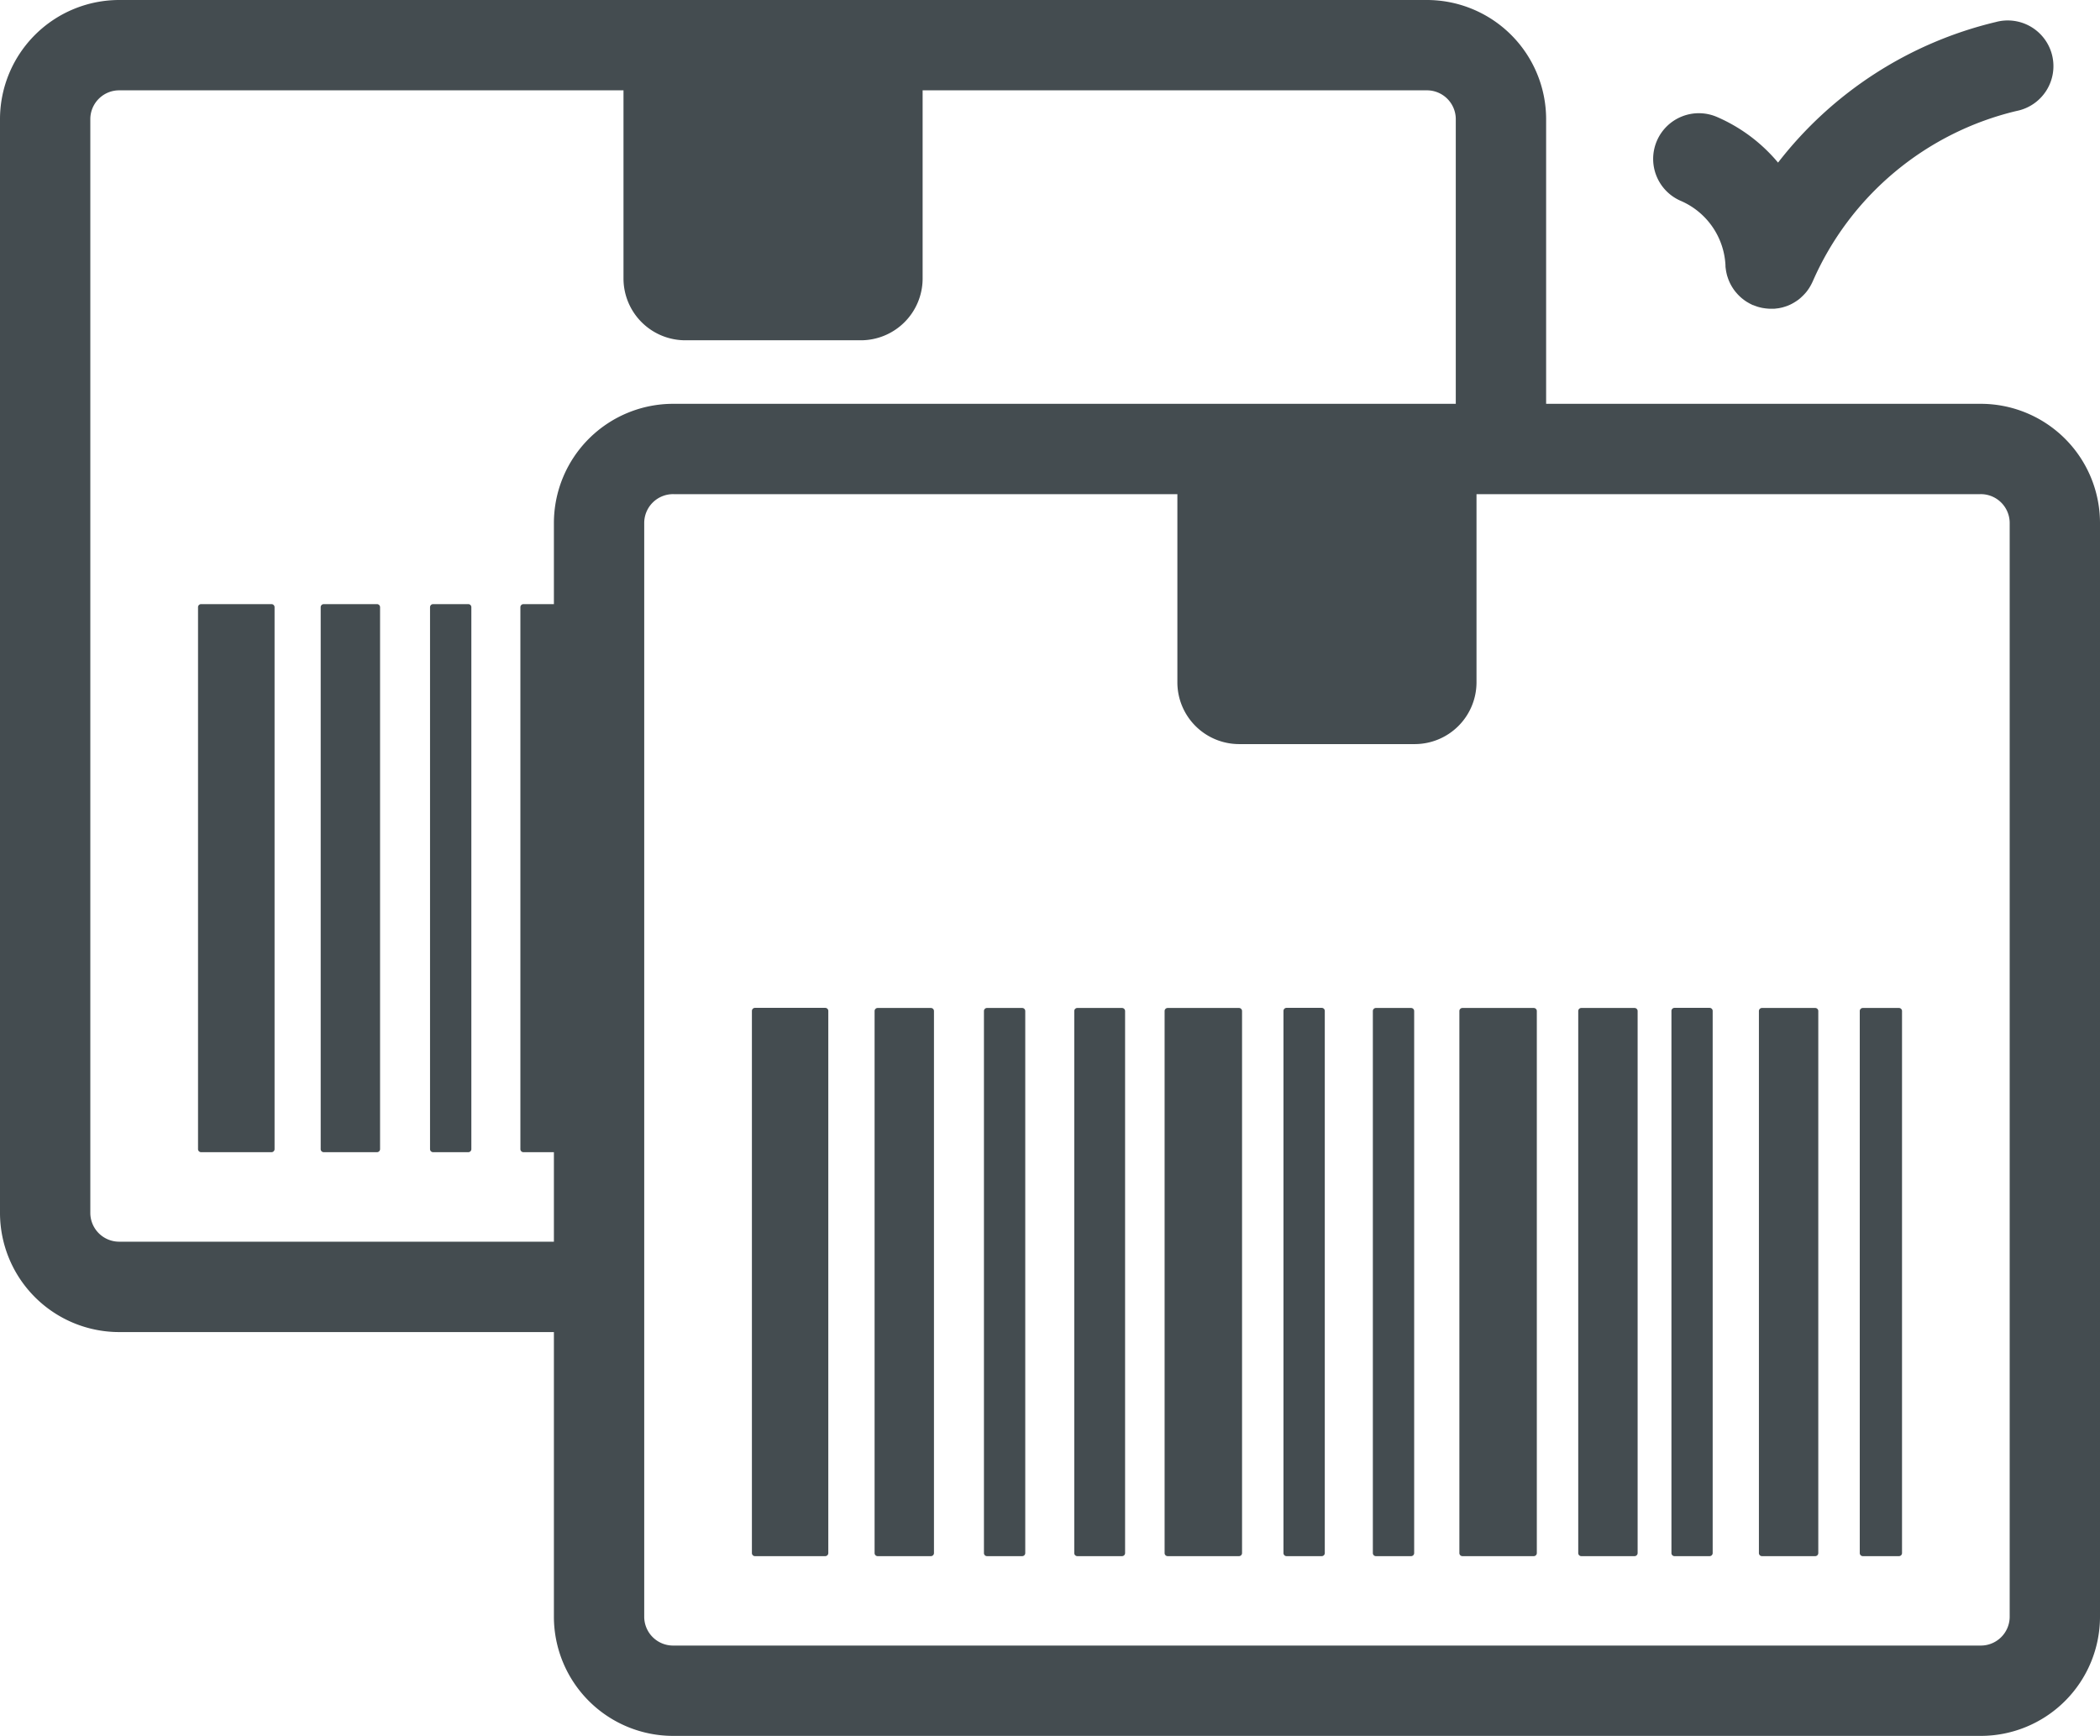 <svg xmlns="http://www.w3.org/2000/svg" viewBox="0 0 781.23 645.88"><defs><style>.cls-1{fill:#444c50;}</style></defs><title>Asset 1</title><g id="Layer_2" data-name="Layer 2"><g id="Layer_1-2" data-name="Layer 1"><path class="cls-1" d="M207.69,462H44.5a10.74,10.74,0,0,1-10.9-10.54V44.15A10.74,10.74,0,0,1,44.5,33.61H231.95v70.21a23,23,0,0,0,23.14,22.79h65a23,23,0,0,0,23.14-22.79V33.61H530.67a10.74,10.74,0,0,1,10.9,10.54V155.91c11.2.21,22.4.72,33.61.86V44.15A44.38,44.38,0,0,0,530.67,0H44.5A44.38,44.38,0,0,0,0,44.15V451.48a44.37,44.37,0,0,0,44.5,44.15H207.31C207.13,484.41,208.26,473.22,207.69,462Z"/><path class="cls-1" d="M74.81,428.7H101a1.14,1.14,0,0,0,1.14-1.14V225.92a1.14,1.14,0,0,0-1.14-1.14H74.81a1.14,1.14,0,0,0-1.14,1.14V427.56A1.14,1.14,0,0,0,74.81,428.7Z"/><path class="cls-1" d="M194.73,428.7h16.63a1.14,1.14,0,0,0,1.14-1.14V225.92a1.14,1.14,0,0,0-1.14-1.14H194.73a1.14,1.14,0,0,0-1.14,1.14V427.56A1.14,1.14,0,0,0,194.73,428.7Z"/><path class="cls-1" d="M120.44,428.7h19.81a1.14,1.14,0,0,0,1.14-1.14V225.92a1.14,1.14,0,0,0-1.14-1.14H120.44a1.14,1.14,0,0,0-1.14,1.14V427.56A1.14,1.14,0,0,0,120.44,428.7Z"/><path class="cls-1" d="M161.12,428.7h13.09a1.14,1.14,0,0,0,1.14-1.14V225.92a1.14,1.14,0,0,0-1.14-1.14H161.12a1.14,1.14,0,0,0-1.14,1.14V427.56A1.14,1.14,0,0,0,161.12,428.7Z"/><path class="cls-1" d="M250.56,645.88H736.73a44.38,44.38,0,0,0,44.5-44.15V194.4h0a44.38,44.38,0,0,0-44.5-44.15H250.56a44.38,44.38,0,0,0-44.5,44.15V601.73A44.37,44.37,0,0,0,250.56,645.88ZM438,183.86v70.21a23,23,0,0,0,23.14,22.79h65a23,23,0,0,0,23.14-22.79V183.86H736.73a10.74,10.74,0,0,1,10.9,10.54V601.73a10.74,10.74,0,0,1-10.9,10.54H250.56a10.74,10.74,0,0,1-10.9-10.54V194.4a10.74,10.74,0,0,1,10.9-10.54Z"/><path class="cls-1" d="M280.86,579H307a1.14,1.14,0,0,0,1.14-1.14V376.18A1.14,1.14,0,0,0,307,375H280.86a1.14,1.14,0,0,0-1.14,1.14V577.81A1.14,1.14,0,0,0,280.86,579Z"/><path class="cls-1" d="M400.78,579h16.63a1.14,1.14,0,0,0,1.14-1.14V376.18a1.14,1.14,0,0,0-1.14-1.14H400.78a1.14,1.14,0,0,0-1.14,1.14V577.81A1.14,1.14,0,0,0,400.78,579Z"/><path class="cls-1" d="M434.39,579h26.53a1.14,1.14,0,0,0,1.14-1.14V376.18a1.14,1.14,0,0,0-1.14-1.14H434.39a1.14,1.14,0,0,0-1.14,1.14V577.81A1.14,1.14,0,0,0,434.39,579Z"/><path class="cls-1" d="M544.05,579h26.53a1.14,1.14,0,0,0,1.14-1.14V376.18a1.14,1.14,0,0,0-1.14-1.14H544.05a1.14,1.14,0,0,0-1.14,1.14V577.81A1.14,1.14,0,0,0,544.05,579Z"/><path class="cls-1" d="M326.5,579h19.81a1.14,1.14,0,0,0,1.14-1.14V376.18a1.14,1.14,0,0,0-1.14-1.14H326.5a1.14,1.14,0,0,0-1.14,1.14V577.81A1.14,1.14,0,0,0,326.5,579Z"/><path class="cls-1" d="M478.61,579H491.7a1.14,1.14,0,0,0,1.14-1.14V376.18A1.14,1.14,0,0,0,491.7,375H478.61a1.14,1.14,0,0,0-1.14,1.14V577.81A1.14,1.14,0,0,0,478.61,579Z"/><path class="cls-1" d="M511.86,579h13.09a1.14,1.14,0,0,0,1.14-1.14V376.18a1.14,1.14,0,0,0-1.14-1.14H511.86a1.14,1.14,0,0,0-1.14,1.14V577.81A1.14,1.14,0,0,0,511.86,579Z"/><path class="cls-1" d="M588.27,579h19.81a1.14,1.14,0,0,0,1.14-1.14V376.18a1.14,1.14,0,0,0-1.14-1.14H588.27a1.14,1.14,0,0,0-1.14,1.14V577.81A1.14,1.14,0,0,0,588.27,579Z"/><path class="cls-1" d="M367.18,579h13.09a1.14,1.14,0,0,0,1.14-1.14V376.18a1.14,1.14,0,0,0-1.14-1.14H367.18a1.14,1.14,0,0,0-1.14,1.14V577.81A1.14,1.14,0,0,0,367.18,579Z"/><path class="cls-1" d="M622.94,579H636a1.14,1.14,0,0,0,1.14-1.14V376.18A1.14,1.14,0,0,0,636,375H622.94a1.14,1.14,0,0,0-1.14,1.14V577.81A1.14,1.14,0,0,0,622.94,579Z"/><path class="cls-1" d="M655.48,579h19.81a1.14,1.14,0,0,0,1.14-1.14V376.18a1.14,1.14,0,0,0-1.14-1.14H655.48a1.14,1.14,0,0,0-1.14,1.14V577.81A1.14,1.14,0,0,0,655.48,579Z"/><path class="cls-1" d="M693,579h13.44a1.14,1.14,0,0,0,1.14-1.14V376.18a1.14,1.14,0,0,0-1.14-1.14H693a1.14,1.14,0,0,0-1.14,1.14V577.81A1.14,1.14,0,0,0,693,579Z"/><path class="cls-1" d="M742.46,8.2a145,145,0,0,0-81,52.3,61.23,61.23,0,0,0-22.76-17,17,17,0,0,0-13.4,31.25,27.59,27.59,0,0,1,16.6,23.94c0,.09,0,.18,0,.28,0,.33.05.66.1,1s.06.48.1.72.1.55.16.82.13.57.2.85.13.44.2.65.2.62.32.93.15.38.23.57.27.62.41.91.2.38.3.57.3.55.47.82.27.42.4.62.31.46.48.68.35.45.53.66l.48.55q.3.34.63.66l.5.48c.22.2.45.41.69.6l.59.46c.22.17.45.33.68.49s.51.33.77.48l.6.35c.33.18.68.35,1,.51l.34.17.12,0c.42.18.85.33,1.28.48l.33.12c.43.13.88.24,1.32.34l.34.08c.34.07.7.11,1,.16a16.87,16.87,0,0,0,2.32.18h.9c.54,0,1.07-.08,1.6-.16l.15,0c.44-.07.88-.16,1.31-.26l.53-.13.94-.29.51-.17c.42-.16.84-.33,1.24-.52l.52-.26c.28-.14.55-.29.82-.45l.46-.28q.54-.34,1.06-.71l.13-.09c.41-.3.8-.63,1.18-1l.18-.17q.48-.44.93-.93l.19-.2c.33-.36.64-.73.93-1.13l0,0c.3-.41.59-.83.86-1.27l.19-.33c.18-.31.35-.62.51-.94l.27-.55c.05-.11.11-.22.16-.33a110.74,110.74,0,0,1,75.82-63.42A17,17,0,1,0,742.46,8.2Z"/></g></g></svg>